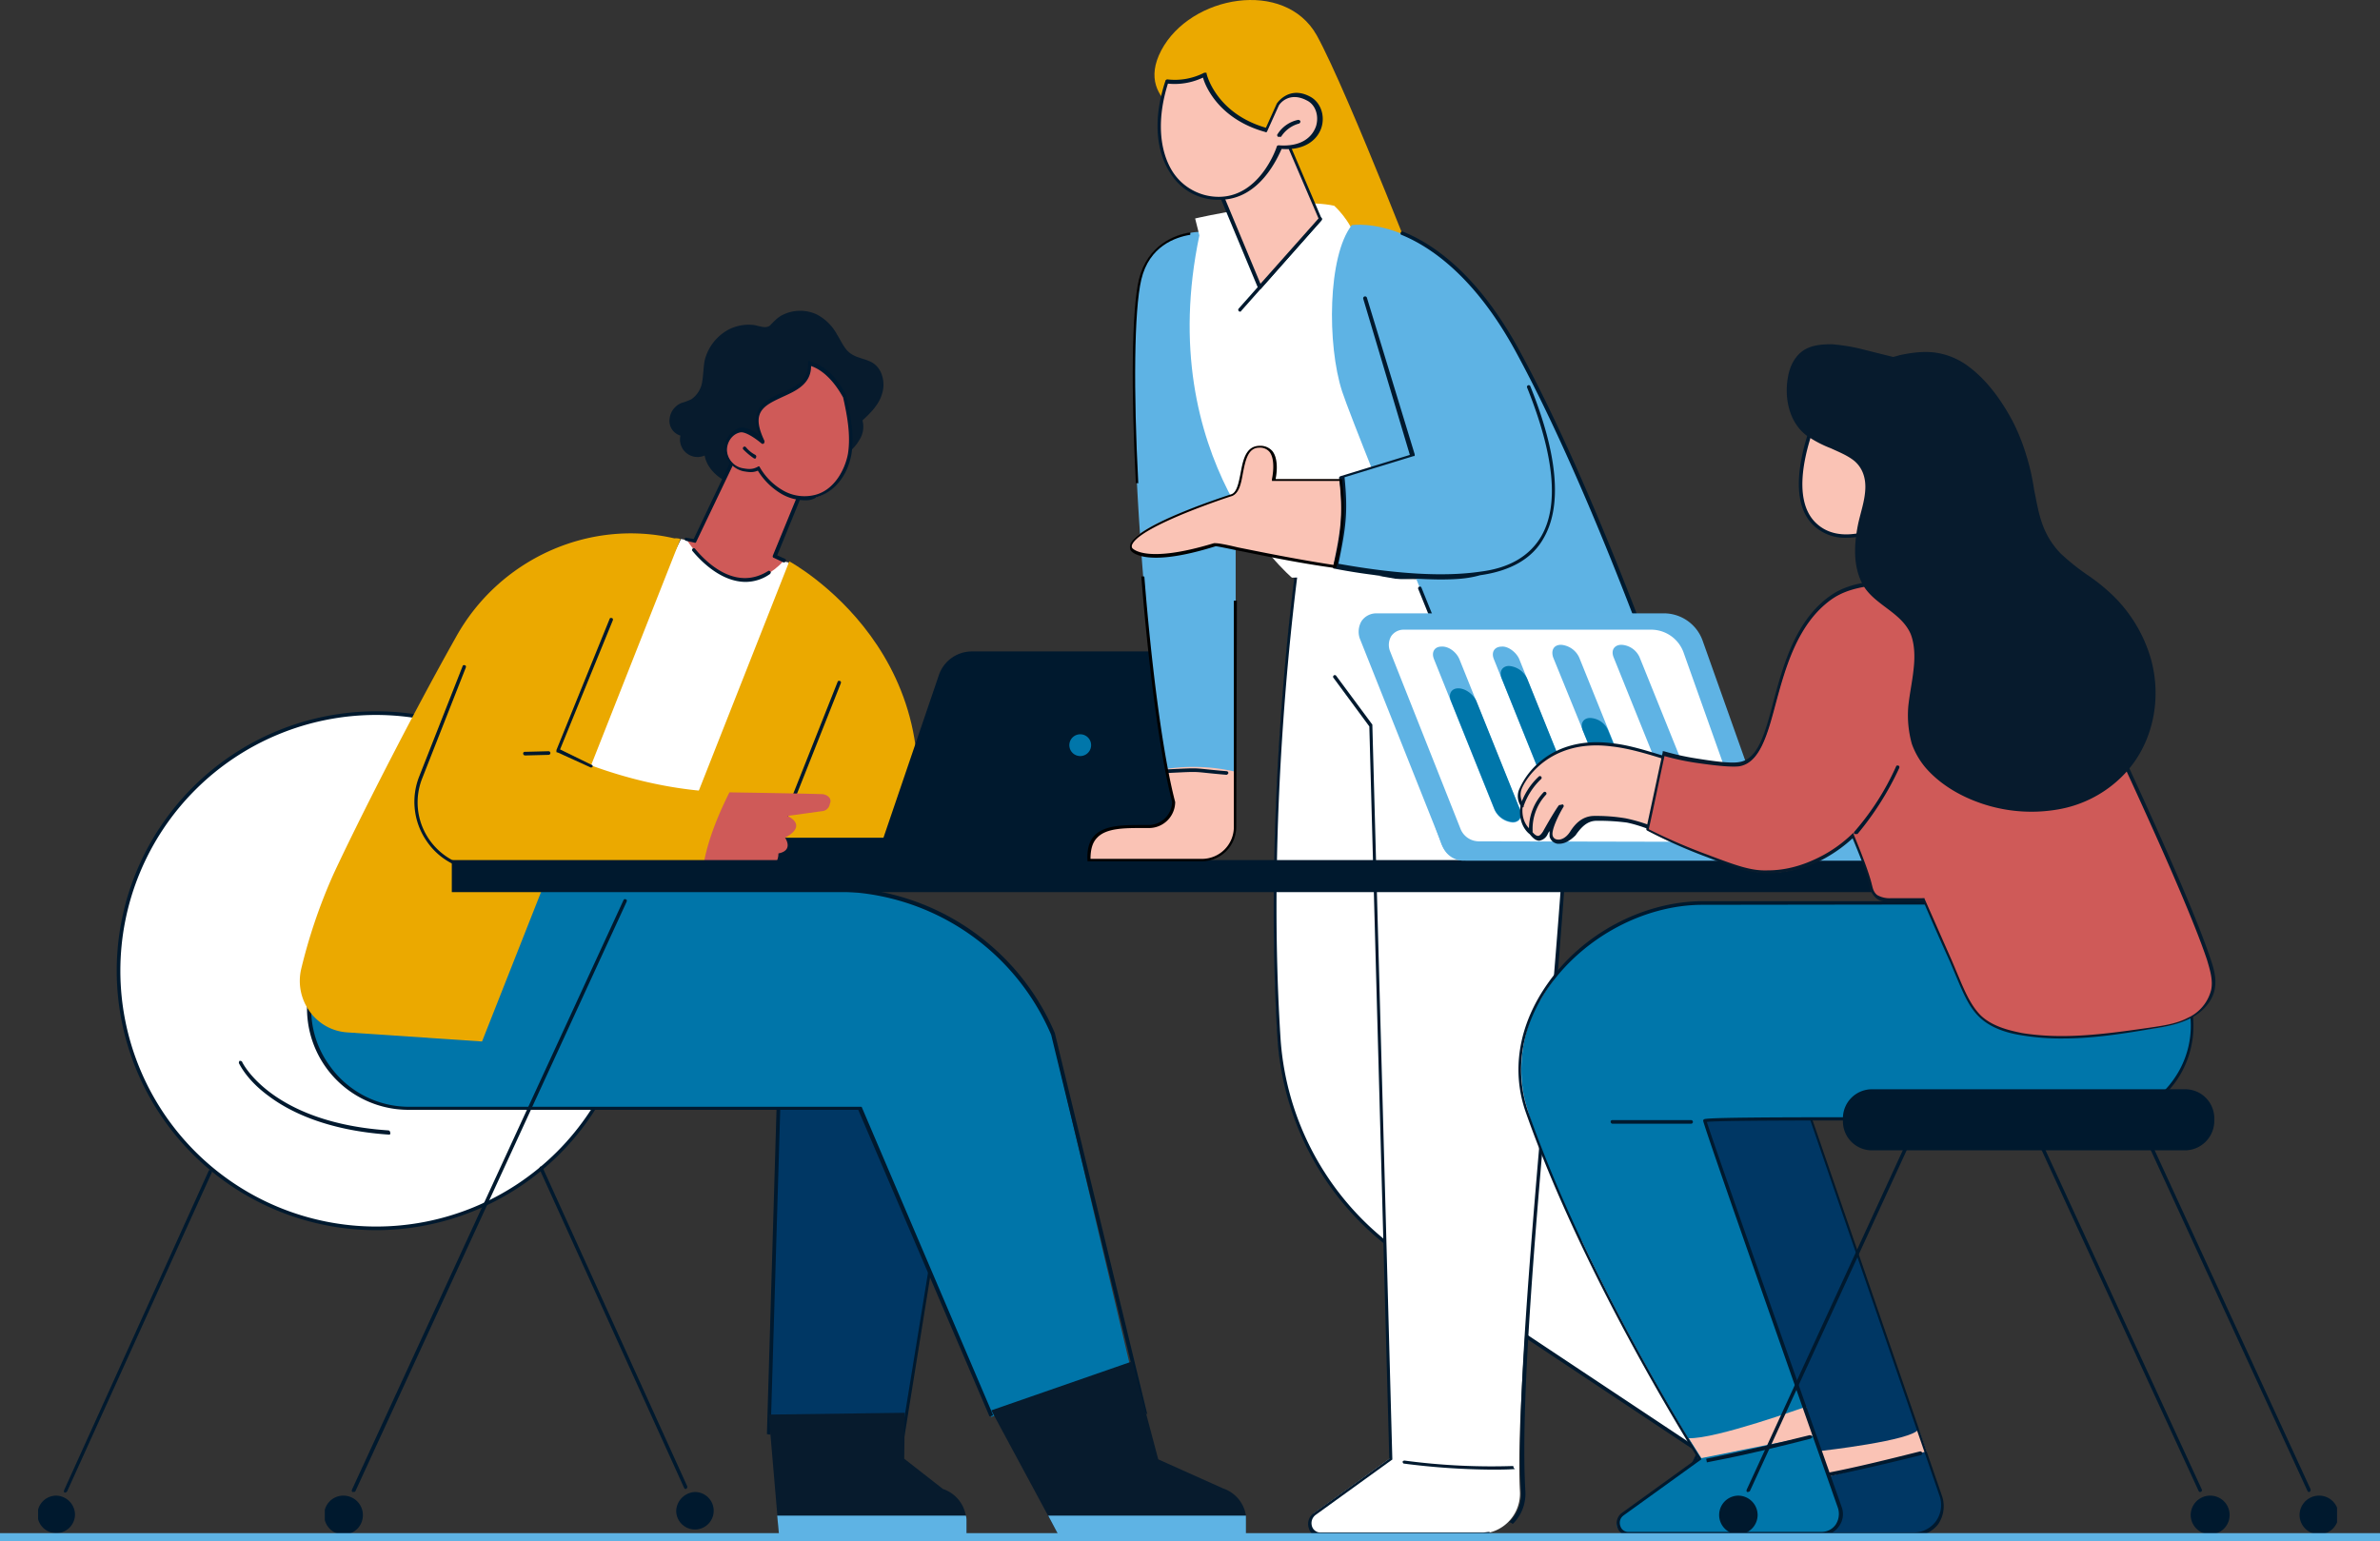 <svg data-name="Group 60" xmlns="http://www.w3.org/2000/svg" width="905.131" height="586.157"><rect width="100%" height="100%" fill="#333333" stroke="none"/><defs><clipPath id="a"><path data-name="Rectangle 4" fill="none" d="M0 0h905.131v586.157H0z"/></clipPath><clipPath id="b"><path data-name="Rectangle 5" fill="none" d="M0 0h14.721v15.184H0z"/></clipPath><clipPath id="c"><path data-name="Path 58" d="m37.1 146.528 32.2 247.5h355.155l30.823-247.5Z" transform="translate(-37.1 -146.528)" fill="none"/></clipPath><clipPath id="d"><path data-name="Path 61" d="m36.5 146.528 31.973 247.5h357.912l29.673-247.5Z" transform="translate(-36.5 -146.528)" fill="none"/></clipPath><clipPath id="e"><path data-name="Rectangle 8" fill="none" d="M0 0h221.97v372.173H0z"/></clipPath><clipPath id="f"><path data-name="Rectangle 9" fill="none" d="M0 0h221.97v373.553H0z"/></clipPath><clipPath id="g"><path data-name="Path 87" d="M216.2 95.628V460.21h80.967l51.295-364.582Z" transform="translate(-216.2 -95.628)" fill="none"/></clipPath><clipPath id="h"><path data-name="Path 91" d="M215.6 94.928v366.193h85.108l50.144-366.193Z" transform="translate(-215.6 -94.928)" fill="none"/></clipPath><clipPath id="i"><path data-name="Rectangle 12" fill="none" d="M0 0h16.791v16.561H0z"/></clipPath><clipPath id="j"><path data-name="Rectangle 14" fill="none" d="M0 0h15.181v16.561H0z"/></clipPath><clipPath id="k"><path data-name="Rectangle 16" fill="none" d="M0 0h138.242v182.176H0z"/></clipPath><clipPath id="l"><path data-name="Rectangle 18" fill="none" d="M0 0h141.235v182.176H0z"/></clipPath><clipPath id="m"><path data-name="Path 130" d="m250.8 149.128 45.544 241.522h212.309V149.128Z" transform="translate(-250.8 -149.128)" fill="none"/></clipPath><clipPath id="n"><path data-name="Rectangle 23" fill="none" d="M0 0h14.491v16.561H0z"/></clipPath></defs><g data-name="Group 9"><g data-name="Group 8" clip-path="url(#a)"><path data-name="Path 48" d="M297.646 548.203c0 12.191 1.15 23.692 12.881 30.593 5.981 3.45 12.881 2.07 19.322.92 6.211-1.15 12.421-2.3 18.632-2.99a87.6 87.6 0 0 0 10.811-1.61 54.509 54.509 0 0 0-8.051-4.37c-7.131-2.99-15.871-6.441-18.172-14.721-1.61-5.98 6.211-9.2 9.661-5.52l25.762-159.864h-71.536l-4.37 152.27a5.311 5.311 0 0 1 5.06 5.29" fill="#003764"/><path data-name="Path 49" d="m293.046 545.673 4.6-154.344h70.386l-25.766 158.254a9.96 9.96 0 0 0 1.15.23l25.762-159.864h-72.912l-4.6 155.494a2.918 2.918 0 0 0 1.38.23" fill="#00192e"/><path data-name="Path 50" d="M241.061 369.248a97.989 97.989 0 1 1-97.989-97.989 98.069 98.069 0 0 1 97.989 97.989" fill="#fff"/><path data-name="Path 51" d="M143.073 271.949a97.3 97.3 0 1 0 97.3 97.3 97.481 97.481 0 0 0-97.3-97.3m0 195.977a98.679 98.679 0 1 1 98.679-98.679 98.806 98.806 0 0 1-98.679 98.679" fill="#00192e"/><path data-name="Path 52" d="M147.903 431.583c-23.922-1.61-38.183-8.971-45.774-14.721-8.511-6.211-11.041-12.192-11.271-12.422a1.383 1.383 0 0 1 .23-.92 1.383 1.383 0 0 1 .92.23c0 .23 11.041 23.232 55.665 26.222a.734.734 0 0 1 .69.69c.23.69 0 .92-.46.92" fill="#00192e"/><path data-name="Path 53" d="M24.842 567.755h-.23c-.23 0-.46-.46-.23-.92l54.975-121.451c0-.23.46-.46.92-.23.23 0 .46.46.23.92L25.528 567.295c-.23.23-.46.46-.69.46" fill="#00192e"/></g></g><g data-name="Group 11"><g data-name="Group 10" clip-path="url(#b)" transform="translate(14.491 567.983)"><path data-name="Path 54" d="M14.031 8.053A7.131 7.131 0 1 1 6.9.922a7.316 7.316 0 0 1 7.131 7.131" fill="#00192e"/></g></g><g data-name="Group 13"><g data-name="Group 12" clip-path="url(#a)" fill="#00192e"><path data-name="Path 55" d="M260.843 566.375c-.23 0-.46 0-.69-.46l-54.975-121.221a1.383 1.383 0 0 1 .23-.92 1.383 1.383 0 0 1 .92.23l54.975 121.221a.84.84 0 0 1-.46 1.15"/><path data-name="Path 56" d="M257.163 574.656a7.131 7.131 0 1 0 7.131-7.131 7.486 7.486 0 0 0-7.131 7.131"/></g></g><g data-name="Group 15"><g data-name="Group 14" clip-path="url(#c)" transform="translate(85.338 337.044)"><path data-name="Path 57" d="M299.027 205.408c2.76 13.341 13.111 30.363 26.912 34.273 9.431 2.53 21.852 2.99 31.283.92 4.6-.92 9.2-2.3 13.8-2.99l7.591-.69c-.23-.23-.46-.69-.92-1.15l-10.581-7.591c-4.14-1.15-8.511-1.15-12.421-3.22-10.121-5.06-13.111-17.022-13.341-27.6a5.4 5.4 0 0 1 5.29-5.521L314.668 56.352a90.463 90.463 0 0 0-83.267-54.975H45.774l-11.5 32.893a38.032 38.032 0 0 0 35.883 50.382h171.365l50.144 117.31c2.99-1.38 6.671-.46 7.361 3.45" fill="#0075a9"/></g></g><g data-name="Group 17"><g data-name="Group 16" clip-path="url(#d)" fill="#00192e" transform="translate(83.957 337.044)"><path data-name="Path 59" d="M382.984 238.301a1.8 1.8 0 0 0 .92-.92l-13.111-9.661h-2.53Z"/><path data-name="Path 60" d="m293.737 201.268-49.914-117.08c0-.23-.23-.23-.69-.23H71.766a37.082 37.082 0 0 1-30.363-15.641 36.291 36.291 0 0 1-4.83-33.813L47.844 2.071h185.393a89.685 89.685 0 0 1 82.577 54.515l34.737 142.846c.69.23 1.15.92 1.84 1.61L317.198 55.895A91.241 91.241 0 0 0 233.237.46H47.154c-.23 0-.46.23-.69.46l-11.5 32.893a38.57 38.57 0 0 0 36.573 51.295h170.9l49.919 116.624a3.268 3.268 0 0 0 1.38-.46"/></g></g><g data-name="Group 19"><g data-name="Group 18" clip-path="url(#a)"><path data-name="Path 62" d="m301.327 231.235-1.38-17.25-40.944-8.971-59.345 119.15 72.456-2.3Z" fill="#fff"/><path data-name="Path 63" d="m254.173 330.143 46-116.62s67.856 36.573 43.7 116.62Z" fill="#eba900"/><path data-name="Path 64" d="M297.876 313.586c-.46 0-.69-.46-.46-.92l21.162-53.365c0-.23.46-.46.92-.23.23 0 .46.46.23.92l-21.163 53.362a.845.845 0 0 1-.69.23" fill="#00192e"/><path data-name="Path 65" d="M258.773 205.013 183.326 396.16l-51.065-3.45c-12.191-.69-20.472-12.421-17.712-24.152a206.883 206.883 0 0 1 12.192-35.879c8.511-18.4 29.443-59.805 46.694-90.4 16.331-29.443 50.374-45.084 83.037-37.493a5.77 5.77 0 0 1 2.3.23" fill="#eba900"/><path data-name="Path 66" d="M303.627 318.873h128.812l-4.142 11.272h-129.5Z" fill="#5fb3e4"/><path data-name="Path 67" d="M436.808 329.915H280.855a4.637 4.637 0 0 1-2.53-.69 4.38 4.38 0 0 1-1.61-5.29c1.84-3.91 5.52-5.29 11.271-5.29h159.173l-2.07 5.52a9.069 9.069 0 0 1-8.281 5.751" fill="#00192e"/><path data-name="Path 68" d="M433.359 329.913a7.4 7.4 0 0 0 6.9-4.83l26.452-69.236a6.6 6.6 0 0 0-.46-5.52 5.418 5.418 0 0 0-4.83-2.53h-92.008a13.259 13.259 0 0 0-12.421 9.2l-24.842 72.916Z" fill="#00192e"/><path data-name="Path 69" d="M414.957 283.449a4.14 4.14 0 1 1-4.14-4.14 4.123 4.123 0 0 1 4.14 4.14" fill="#0076aa"/><path data-name="Path 70" d="m212.079 285.749 20.472-49.914-55.665 17.482-16.562 42.09a25.7 25.7 0 0 0 23.692 34.963c26.222.23 58.655.23 83.5.23 2.53-17.482 5.52-20.242 10.121-29.213-36.113-.46-65.556-15.641-65.556-15.641" fill="#eba900"/><path data-name="Path 71" d="m224.73 291.963-12.651-5.754c-.23 0-.46 0-.46-.23v-.69l20.242-49.914c0-.23.46-.46.92-.23.23 0 .46.46.23.92l-20.012 48.998 11.731 5.751a.734.734 0 0 1 .69.69c0 .23-.46.46-.69.46" fill="#00192e"/><path data-name="Path 72" d="M262.684 331.524c-25.072 0-56.815-.23-78.9-.23a25.843 25.843 0 0 1-21.622-11.5 26.288 26.288 0 0 1-2.76-24.382l16.561-42.094c0-.23.46-.46.92-.23.23 0 .46.46.23.92l-16.559 42.097a24.78 24.78 0 0 0 2.53 23 25.1 25.1 0 0 0 20.472 11.041c23.462 0 57.735.23 83.5.23a.69.69 0 1 1 0 1.38 25.05 25.05 0 0 0-4.37-.23" fill="#00192e"/><path data-name="Path 73" d="M312.828 302.081c-7.131-.23-20.932-.46-35.423-.69-2.99 5.981-8.511 17.712-10.121 29.213 13.341 0 23.462 0 24.842-.46 4.14-.92 3.91-5.52 3.91-5.52 5.981-1.15 2.53-5.981 2.53-5.981 8.971-4.83.92-8.281.92-8.281l13.341-1.84a3.172 3.172 0 0 0 2.76-2.76c.92-1.84-.69-3.45-2.76-3.68" fill="#cf5a58"/><path data-name="Path 74" d="M199.658 287.36a.734.734 0 0 1-.69-.69.61.61 0 0 1 .69-.69l8.971-.23a.69.69 0 1 1 0 1.38Z" fill="#00192e"/><path data-name="Path 75" d="M277.404 125.195a18.331 18.331 0 0 0-9.431 11.961c-.46 2.53-.46 5.29-.92 8.051a9.875 9.875 0 0 1-4.14 6.671 23.942 23.942 0 0 1-3.68 1.38 7.316 7.316 0 0 0-4.6 6.211 5.789 5.789 0 0 0 4.14 6.211 6.671 6.671 0 0 0 9.2 7.591c.92 5.06 5.521 9.2 10.581 10.811s10.581 1.15 15.641.23a65.716 65.716 0 0 0 27.372-11.5 15.225 15.225 0 0 0 5.29-5.521 9.137 9.137 0 0 0 1.15-7.361c2.99-2.76 6.211-5.981 7.361-9.891 1.38-3.91.46-8.971-2.76-11.5-2.53-2.07-6.441-2.07-9.2-4.14-2.3-1.61-3.45-4.6-5.06-7.131a18.561 18.561 0 0 0-7.591-7.591 14.877 14.877 0 0 0-12.881 0c-2.07.92-3.45 2.53-5.06 4.14-1.61 1.38-4.37 0-6.441-.23a16.929 16.929 0 0 0-8.971 1.61" fill="#071b2d"/><path data-name="Path 76" d="m298.102 213.293-3.68-1.61 8.975-22.084s3.45-29.213-24.382-15.641l-15.181 31.973-2.53-.46c-.23 0 17.942 28.062 36.8 7.821" fill="#cf5a58"/><path data-name="Path 77" d="M283.615 221.344c-9.2 0-16.791-7.591-20.242-11.731a.651.651 0 0 1 .92-.92c5.29 6.441 16.1 15.871 27.832 8.511.23-.23.69 0 .92.23s0 .69-.23.92a16.178 16.178 0 0 1-9.2 2.99" fill="#00192e"/><path data-name="Path 78" d="m298.106 213.984-3.91-1.84c-.23 0-.46-.46-.23-.92l8.971-21.852c0-1.15.92-12.421-5.06-16.561-3.91-2.76-10.121-2.07-17.942 1.61l-15.182 31.742a.441.441 0 0 1-.69.23l-3.22-.69c-.23 0-.46-.46-.46-.69s.46-.69.69-.46l2.76.46 14.95-31.513.23-.23c8.741-4.14 15.181-4.83 19.782-1.61 7.131 5.06 5.751 17.482 5.521 17.942v.23l-8.741 21.392 2.99 1.38c.23 0 .46.46.23.92-.23.23-.46.46-.69.46" fill="#00192e"/><path data-name="Path 79" d="M288.446 178.331a25.211 25.211 0 0 0 9.2 9.2c3.91 2.07 8.511 2.99 12.651 1.61 7.131-1.84 11.731-9.2 12.881-16.331s-.23-14.491-2.07-21.852c0 0-4.83-10.351-13.341-12.651.92 16.1-28.062 8.741-17.252 29.673 0 0-5.981-5.29-8.971-4.37a7.491 7.491 0 0 0-5.29 7.821c.23 3.45 3.22 6.441 6.671 7.131a7.678 7.678 0 0 0 5.521-.23" fill="#cf5a58"/><path data-name="Path 80" d="M288.446 177.41c.23 0 .46 0 .46.23a23.954 23.954 0 0 0 8.971 8.971 16.377 16.377 0 0 0 12.191 1.61c7.131-1.84 11.271-9.431 12.421-15.641 1.15-7.361-.46-15.181-1.84-21.392-.46-.69-4.83-9.431-12.191-11.961 0 6.9-5.751 9.431-10.811 11.731-3.91 1.84-7.591 3.45-8.741 6.671-.92 2.53-.23 5.751 1.84 10.121a1.383 1.383 0 0 1-.23.92.7.7 0 0 1-.92 0c-1.61-1.38-6.211-4.83-8.281-4.14-2.99.69-5.06 3.91-4.83 7.131a7.313 7.313 0 0 0 5.981 6.441c2.53.46 3.91.46 5.981-.69-.23.23-.23 0 0 0m17.942 12.881a17.981 17.981 0 0 1-8.971-2.3 26.253 26.253 0 0 1-9.2-8.971c-2.07.92-3.91.46-5.52.23a9.32 9.32 0 0 1-7.131-7.821 8.524 8.524 0 0 1 5.751-8.741c2.07-.46 5.29 1.15 7.361 2.76-1.38-3.45-1.61-6.211-.69-8.511 1.38-3.91 5.29-5.751 9.431-7.591 5.29-2.3 10.351-4.83 9.891-11.5 0-.23 0-.46.23-.46s.46-.23.46 0c8.971 2.3 13.571 12.651 13.8 12.881 1.38 6.441 3.22 14.261 2.07 22.082-1.38 8.511-6.671 14.951-13.341 16.791a7.1 7.1 0 0 1-4.14 1.15" fill="#00192e"/><path data-name="Path 81" d="M287.066 174.424h-.23a27.418 27.418 0 0 1-4.14-3.45.651.651 0 0 1 .92-.92 11.7 11.7 0 0 0 3.68 2.99c.23.23.46.46.23.92 0 .46-.23.46-.46.46" fill="#00192e"/><path data-name="Path 82" d="M490.175 117.835c2.07 1.15 54.515 0 54.515 0s-31.975-82.808-43.936-104.43c-12.191-21.622-48.074-15.181-59.115 5.751s16.791 28.062 16.791 28.062Z" fill="#eba900"/></g></g><g data-name="Group 21"><g data-name="Group 20" clip-path="url(#e)" transform="translate(483.733 212.373)"><path data-name="Path 83" d="M9.661.69S-3.22 89.478 2.3 181.946a108.547 108.547 0 0 0 55.665 88.328l104.2 69.236-15.412 31.513h12.881a46.667 46.667 0 0 0 38.643-20.472c8.051-11.731 16.561-26.222 18.632-36.343 2.3-11.731 3.91-24.152 3.22-36.8a16.07 16.07 0 0 0-7.131-12.651c-21.622-14.491-91.318-63.026-108.34-93.158-20.012-35.883-25.3-159.174-25.3-159.174Z" fill="#fff"/></g></g><g data-name="Group 23"><g data-name="Group 22" clip-path="url(#f)" transform="translate(483.733 210.993)"><path data-name="Path 84" d="M147.904 371.943h11.731a46.521 46.521 0 0 0 38.183-20.242c10.351-15.411 16.792-27.833 18.4-36.113a146.881 146.881 0 0 0 3.22-36.573 15.6 15.6 0 0 0-6.671-11.961c-21.162-14.261-91.548-63.026-108.57-93.388-19.322-34.5-24.842-149.743-25.3-158.944L10.351 2.76C9.201 11.501-2.3 96.148 3.22 183.326a107.876 107.876 0 0 0 55.435 87.868l104.2 69.236c.23.23.23.46.23.92Zm11.961 1.38h-12.882c-.23 0-.46 0-.46-.23v-.69l15.181-31.053-103.738-69.006a109.136 109.136 0 0 1-55.9-88.788C-3.454 92.008 9.197 2.99 9.427 2.07c0-.23 0-.23.23-.46h.46l69.7 12.191c.23 0 .46.23.46.69 0 1.15 5.29 123.521 25.3 158.714 16.791 30.133 86.948 78.667 108.11 92.928a16.738 16.738 0 0 1 7.361 12.881 150.457 150.457 0 0 1-3.22 37.033c-1.84 8.511-8.051 20.932-18.632 36.573a48.12 48.12 0 0 1-39.333 20.7" fill="#00192e"/></g></g><g data-name="Group 25"><g data-name="Group 24" clip-path="url(#a)"><path data-name="Path 85" d="M648.198 543.603h-.46a.7.7 0 0 1 0-.92c15.641-19.092 33.583-40.484 39.333-66.246 0-.23.46-.46.69-.46s.46.46.46.69c-5.981 25.992-23.922 47.844-39.794 66.936Z" fill="#00192e"/></g></g><g data-name="Group 27"><g data-name="Group 26" clip-path="url(#g)" transform="translate(497.304 219.964)"><path data-name="Path 86" d="M95.228.46c18.632 26.222-17.942 280.165-14.491 346.871a15.243 15.243 0 0 1-15.181 16.1H5.29a4.429 4.429 0 0 1-2.53-8.051l28.983-20.932-8.051-278.785L2.53 27.142 4.83.23Z" fill="#fff"/></g></g><g data-name="Group 29"><g data-name="Group 28" clip-path="url(#h)" fill="#00192e" transform="translate(495.924 218.354)"><path data-name="Path 88" d="M70.616 364.353c-.92 0-1.84.23-2.76.23H6.441a3.359 3.359 0 0 1-3.45-2.53 3.934 3.934 0 0 1 1.38-4.14l28.983-20.932c.23 0 .23-.23.23-.46L25.992 57.505v-.23l-13.8-18.632a.651.651 0 1 0-.92.92l13.571 18.4 7.59 278.555-28.753 20.7a5.021 5.021 0 0 0-1.84 5.751 4.71 4.71 0 0 0 4.83 3.45h61.415a10.315 10.315 0 0 0 2.53-.23 4.782 4.782 0 0 1 0-1.84"/><path data-name="Path 89" d="M90.628 219.439a12.843 12.843 0 0 1-1.15-1.84c-4.6 53.825-8.511 104.2-6.9 131.572a14.683 14.683 0 0 1-3.91 10.811l-.69.69a1.988 1.988 0 0 1 1.38.69l.46-.46a16.106 16.106 0 0 0 4.37-11.961c-1.61-26.912 1.84-76.137 6.441-129.5"/><path data-name="Path 90" d="M92.928 178.266h1.38c6.9-81.887 13.111-162.164 2.99-176.656a.671.671 0 1 0-1.15.69c9.891 14.491 3.68 94.308-3.22 175.966"/></g></g><g data-name="Group 31"><g data-name="Group 30" clip-path="url(#a)"><path data-name="Path 92" d="M575.512 557.636a249.778 249.778 0 0 1-41.4-2.07c-.23 0-.69.23-.69.46s.23.69.46.69a273.981 273.981 0 0 0 33.353 2.3c2.99 0 5.98 0 8.971-.23a1.265 1.265 0 0 1-.69-1.15" fill="#00192e"/><path data-name="Path 93" d="M457.281 88.162s-19.092-.69-23.692 17.712c-6.9 27.832 2.07 158.484 12.881 199.2a9.228 9.228 0 0 1-9.2 9.2c-11.5 0-23.462-.92-23 12.881h43.014a12.763 12.763 0 0 0 12.651-12.651V179.94Z" fill="#5eb3e4"/><path data-name="Path 94" d="M443.94 292.42h-.23c.92 4.83 1.84 9.2 2.76 12.651a9.228 9.228 0 0 1-9.2 9.2c-11.5 0-23.462-.92-23 12.881h43.014a12.763 12.763 0 0 0 12.648-12.649V293.57a70.3 70.3 0 0 0-25.992-1.15" fill="#fac3b5"/><path data-name="Path 95" d="M466.48 294.721c-13.8-1.15-8.511-1.38-22.312-.69a.69.69 0 1 1 0-1.38c13.8-.69 8.511-.46 22.312.69a.734.734 0 0 1 .69.69 1.037 1.037 0 0 1-.69.69" fill="#00192e"/><path data-name="Path 96" d="m566.08 217.893-74.757 1.84s-53.134-44.854-35.192-130.191l-1.61-6.441s36.573-8.511 52.9-4.83c0 0 6.211 5.521 8.281 12.881 1.84 7.131 50.374 126.741 50.374 126.741" fill="#fff"/><path data-name="Path 97" d="M471.542 118.525c-.23 0-.23 0-.46-.23a.7.7 0 0 1 0-.92l30.593-34.5a.651.651 0 1 1 .92.92l-30.593 34.5c0 .23-.23.23-.46.23" fill="#00192e"/><path data-name="Path 98" d="m487.183 48.369 14.951 34.963-23.231 25.992-17.712-43.013Z" fill="#fac3b5"/><path data-name="Path 99" d="m462.111 66.541 17.251 41.4 22.082-24.842-14.491-33.81Zm17.022 43.474c-.23 0-.46-.23-.69-.46l-17.942-43.014c0-.23 0-.69.23-.69l25.992-17.942h.46c.23 0 .23.23.46.23l14.951 34.963v.69l-23 25.992c-.23.23-.23.23-.46.23" fill="#00192e"/><path data-name="Path 100" d="m481.662 49.519 4.37-9.661s4.14-6.441 11.961-2.3 5.29 20.012-11.271 18.4c0 0-6.671 20.932-24.382 19.552-17.482-1.38-26.452-20.012-18.632-44.394a25.942 25.942 0 0 0 14.492-2.529c0-.23 3.45 15.411 23.462 20.932" fill="#fac3b5"/><path data-name="Path 101" d="M444.17 31.807c-4.14 13.111-3.45 25.3 1.84 33.583a20.848 20.848 0 0 0 16.1 9.431c16.791 1.15 23.462-18.862 23.462-19.092s.46-.46.69-.46c8.741.69 12.881-3.22 14.261-7.361 1.15-3.91-.23-8.051-3.45-9.661-6.9-3.68-10.581 1.38-10.811 2.07l-4.37 9.661a.441.441 0 0 1-.69.23c-17.482-4.83-22.772-17.252-23.692-20.7a25.153 25.153 0 0 1-13.341 2.3m19.782 44.164h-1.608a21.143 21.143 0 0 1-17.252-10.121c-5.751-8.741-6.441-21.392-1.84-35.193 0-.23.46-.46.69-.46a24.393 24.393 0 0 0 14.031-2.53h.69c.23 0 .23.23.23.46 0 0 3.45 14.951 22.542 20.472l4.14-9.2s4.6-7.131 12.881-2.53c3.68 2.07 5.521 6.9 4.14 11.5s-6.211 8.971-15.181 8.281c-1.38 2.99-8.281 19.322-23.462 19.322" fill="#00192e"/><path data-name="Path 102" d="M486.263 52.049h-.23c-.23-.23-.46-.69-.23-.92a12.15 12.15 0 0 1 7.821-5.52.918.918 0 0 1 .92.46.918.918 0 0 1-.46.92 11.683 11.683 0 0 0-6.9 5.06Z" fill="#00192e"/><path data-name="Path 103" d="M578.042 316.803s-61.876-150.433-67.626-167.915c-5.75-17.712-5.52-51.525 3.68-63.256 0 0 33.813-5.521 63.026 48.074s57.275 134.332 57.275 134.332-14.265 32.433-56.355 48.765" fill="#5eb3e4"/><path data-name="Path 104" d="M533.418 88.852c12.421 5.06 28.523 16.792 43.7 44.624 29.213 53.595 57.275 134.332 57.275 134.332s-14.261 32.663-56.355 48.994c0 0-19.782-48.074-37.953-92.928Z" fill="#5eb3e4"/><path data-name="Path 105" d="M578.042 317.492c-.23 0-.46 0-.69-.46s-20.012-48.534-37.953-92.928a.671.671 0 0 1 1.15-.69c16.792 41.634 35.193 86.488 37.723 92.238 38.874-15.181 53.825-44.854 55.2-48.074-1.84-5.06-28.983-82.347-57.045-133.872-15.411-28.293-32.2-39.794-43.474-44.394-.23 0-.46-.46-.23-.92 0-.23.46-.46.92-.23 11.5 4.6 28.523 16.331 44.164 45.084 28.987 53.134 57.05 133.642 57.28 134.334v.46c-.23.46-14.951 33.353-57.045 49.454" fill="#00192e"/><path data-name="Path 106" d="M581.032 147.967c-9.431-23.692-62.106-34.273-62.106-34.273l18.172 59.573-27.143 8.054c1.38 14.031.69 20.472-2.3 34.273 17.942 3.22 38.183 5.52 54.975 3.22 39.794-5.52 27.833-47.154 18.4-70.846" fill="#5eb3e4"/><path data-name="Path 107" d="M509.955 182.241h-25.532s2.99-12.881-5.521-12.651c-8.511 0-5.06 16.331-10.581 18.632 0 0-46.694 14.491-37.033 21.622 0 0 2.99 5.751 30.593-2.76 1.15-.23 21.162 4.83 45.544 8.281a77 77 0 0 0 2.53-33.123" fill="#fac3b5"/><path data-name="Path 108" d="M547.449 220.424a225.122 225.122 0 0 1-40.024-4.14c-.23 0-.23 0-.46-.23v-.46c2.99-13.8 3.91-20.012 2.3-33.813 0-.23 0-.23.23-.46a.8.8 0 0 1 .46-.23l26.222-8.051-17.712-59.346a.727.727 0 0 1 1.38-.46l18.172 59.575v.46c0 .23-.23.23-.46.23l-26.222 8.047c1.38 13.571.46 19.322-2.3 32.893 21.852 3.91 40.024 5.06 54.055 2.99 11.041-1.38 18.632-5.981 23-13.341 6.9-11.731 5.06-30.823-5.29-56.585a.671.671 0 0 1 1.15-.69c10.581 26.222 12.191 45.774 5.06 57.965-4.37 7.821-12.651 12.421-24.152 14.031-4.83 1.38-9.661 1.61-15.411 1.61" fill="#00192e"/><path data-name="Path 109" d="M763.438 339.345H171.825v-12.191h591.613v12.191" fill="#00192e"/><path data-name="Path 110" d="M836.814 567.525c-.23 0-.46 0-.69-.46l-103.279-224.27a.671.671 0 0 1 1.15-.69l103.279 224.27c.23.46.23.92-.46 1.15" fill="#00192e"/></g></g><g data-name="Group 33"><g data-name="Group 32" clip-path="url(#i)" transform="translate(831.754 567.985)"><path data-name="Path 111" d="M1.38 8.281a7.412 7.412 0 0 0 7.361 7.361 7.361 7.361 0 1 0 0-14.721A7.412 7.412 0 0 0 1.38 8.282" fill="#00192e"/></g></g><g data-name="Group 35"><g data-name="Group 34" clip-path="url(#a)"><path data-name="Path 112" d="M134.332 567.523h-.23c-.23 0-.46-.46-.23-.92l103.279-224.27c0-.23.46-.46.92-.23.23 0 .46.46.23.92l-103.283 224.5c-.23-.23-.46 0-.69 0" fill="#00192e"/></g></g><g data-name="Group 37"><g data-name="Group 36" clip-path="url(#j)" transform="translate(123.521 567.985)"><path data-name="Path 113" d="M14.491 8.281a7.361 7.361 0 1 1-14.721 0A7.267 7.267 0 0 1 7.131.92a7.412 7.412 0 0 1 7.361 7.361" fill="#00192e"/></g></g><g data-name="Group 39"><g data-name="Group 38" clip-path="url(#a)"><path data-name="Path 114" d="M557.57 327.383h178.036a5.06 5.06 0 0 0 2.99-.92 4.835 4.835 0 0 0 1.84-5.98c-2.07-4.37-6.441-5.981-12.881-5.981H545.839l2.3 6.441a10.21 10.21 0 0 0 9.431 6.441" fill="#5fb3e4"/><path data-name="Path 115" d="M556.65 327.383a8.659 8.659 0 0 1-8.051-5.521l-31.513-79.127a7.983 7.983 0 0 1 .69-6.441 6.775 6.775 0 0 1 5.521-2.99h109.49a15.639 15.639 0 0 1 14.721 10.351l29.673 83.5H556.65" fill="#5fb3e4"/><path data-name="Path 116" d="M562.4 320.023a7.533 7.533 0 0 1-6.9-4.6l-26.912-67.856a6.6 6.6 0 0 1 .46-5.521 5.7 5.7 0 0 1 4.83-2.53h93.848a13.12 13.12 0 0 1 12.651 8.971l25.532 71.766Z" fill="#fff"/><path data-name="Path 117" d="m577.812 250.786 23 57.275c1.15 2.76-.23 4.83-2.76 4.83a8.309 8.309 0 0 1-6.9-4.83l-23-57.275c-1.15-2.76.23-4.83 2.99-4.83 2.3-.23 5.52 2.07 6.671 4.83" fill="#5fb3e4"/><path data-name="Path 118" d="m600.583 250.096 23 57.045c1.15 2.76-.23 4.83-2.76 4.83a8.309 8.309 0 0 1-6.9-4.83l-23.232-57.045c-.92-2.76.23-4.83 2.99-4.83a8.309 8.309 0 0 1 6.9 4.83" fill="#5fb3e4"/><path data-name="Path 119" d="m623.586 250.096 23 57.045c1.15 2.76-.23 4.83-2.99 4.83a8.02 8.02 0 0 1-6.9-4.83l-23-57.045c-1.15-2.76.23-4.83 2.99-4.83a8.02 8.02 0 0 1 6.9 4.83" fill="#5fb3e4"/><path data-name="Path 120" d="m555.04 250.786 23 57.275c1.15 2.76-.23 4.83-2.76 4.83a8.309 8.309 0 0 1-6.9-4.83l-23-57.275c-1.15-2.76.23-4.83 2.76-4.83 2.76-.23 5.75 2.07 6.9 4.83" fill="#5fb3e4"/><path data-name="Path 121" d="m580.802 258.147 20.007 49.685c1.15 2.76-.23 4.83-2.76 4.83a8.309 8.309 0 0 1-6.9-4.83l-20.012-49.684c-1.15-2.76.23-4.83 2.76-4.83a8.309 8.309 0 0 1 6.9 4.83" fill="#0076aa"/><path data-name="Path 122" d="m641.527 294.72 5.06 12.421c1.15 2.76-.23 4.83-2.99 4.83a8.02 8.02 0 0 1-6.9-4.83l-5.06-12.421c-1.15-2.76.23-4.83 2.99-4.83a8.95 8.95 0 0 1 6.9 4.83" fill="#0076aa"/><path data-name="Path 123" d="m611.625 277.929 11.961 29.213c1.15 2.76-.23 4.83-2.76 4.83a8.309 8.309 0 0 1-6.9-4.83l-11.961-29.213c-1.15-2.76.23-4.83 2.76-4.83a7.753 7.753 0 0 1 6.9 4.83" fill="#0076aa"/><path data-name="Path 124" d="m561.48 266.658 16.561 41.174c1.15 2.76-.23 4.83-2.76 4.83a8.309 8.309 0 0 1-6.9-4.83l-16.561-41.174c-1.15-2.76.23-4.83 2.76-4.83 2.76 0 5.751 2.3 6.9 4.83" fill="#0076aa"/></g></g><g data-name="Group 41"><g data-name="Group 40" clip-path="url(#k)" transform="translate(600.814 402.37)"><path data-name="Path 125" d="m80.277.92 57.045 165.615a11.074 11.074 0 0 1-10.581 14.721H55.2L0 11.501Z" fill="#003764"/></g></g><g data-name="Group 43"><g data-name="Group 42" clip-path="url(#a)"><path data-name="Path 126" d="M692.592 551.884s34.963-3.91 37.033-8.281l2.99 8.511-37.953 9.661Z" fill="#fac3b5"/></g></g><g data-name="Group 45"><g data-name="Group 44" clip-path="url(#l)" transform="translate(599.203 402.37)"><path data-name="Path 127" d="M57.505 180.562h71.076a10.466 10.466 0 0 0 8.511-4.37 10.577 10.577 0 0 0 1.38-9.431L81.657 1.61 2.99 11.962Zm70.846 1.38H56.82c-.23 0-.46-.23-.69-.46L.92 11.731v-.46c0-.23.23-.23.46-.23L81.657.69c.23 0 .69 0 .69.46l57.045 165.612a12.094 12.094 0 0 1-1.61 10.811 11.933 11.933 0 0 1-9.431 4.37" fill="#00192e"/></g></g><g data-name="Group 47"><g data-name="Group 46" clip-path="url(#a)"><path data-name="Path 128" d="M671.2 564.075a37.613 37.613 0 0 1-5.06-.46c-.23 0-.69-.46-.46-.69 0-.23.46-.69.69-.46 8.971 1.38 18.4 0 27.832-2.07 11.961-2.3 23.922-5.29 35.883-8.281a.727.727 0 0 1 .46 1.38q-17.942 4.485-35.883 8.281c-8.281 1.38-15.871 2.76-23.462 2.3" fill="#00192e"/></g></g><g data-name="Group 49"><g data-name="Group 48" clip-path="url(#m)" transform="translate(576.891 343.025)"><path data-name="Path 129" d="m241.291.46 13.111 33.813a35.8 35.8 0 0 1-33.582 48.764c-59.805-.23-149.283-.69-149.283.23 0 1.38 39.334 113.17 51.295 147.213a7.431 7.431 0 0 1-6.9 9.891H42.783a4.051 4.051 0 0 1-2.3-7.361l29.443-21.162S27.142 144.912 4.37 80.048C-9.201 41.175 29.902.461 71.076.461h170.215" fill="#0076aa"/></g></g><g data-name="Group 51"><g data-name="Group 50" clip-path="url(#a)"><path data-name="Path 131" d="m642.217 547.053 4.83 7.591 42.324-8.511-2.53-11.041c-.23 0-34.5 12.421-44.624 11.961" fill="#fac3b5"/><path data-name="Path 132" d="M643.138 427.442h-29.9a.734.734 0 0 1-.69-.69.61.61 0 0 1 .69-.69h29.9a.69.69 0 1 1 0 1.38" fill="#00192e"/><path data-name="Path 133" d="M831.064 437.563H711.913a11.043 11.043 0 0 1-11.041-11.041v-1.15a11.043 11.043 0 0 1 11.041-11.041h119.151a11.043 11.043 0 0 1 11.041 11.041v1.15a11.2 11.2 0 0 1-11.041 11.041" fill="#00192e"/><path data-name="Path 134" d="M664.759 567.525h-.23c-.23 0-.46-.46-.23-.92l61.876-134.562c0-.23.46-.46.92-.23.23 0 .46.46.23.92l-61.88 134.562c-.23 0-.46.23-.69.23" fill="#00192e"/></g></g><g data-name="Group 53"><g data-name="Group 52" clip-path="url(#i)" transform="translate(652.338 567.985)"><path data-name="Path 135" d="M16.101 8.281a7.412 7.412 0 0 1-7.361 7.361 7.361 7.361 0 0 1 0-14.721 7.412 7.412 0 0 1 7.361 7.361" fill="#00192e"/></g></g><g data-name="Group 55"><g data-name="Group 54" clip-path="url(#a)"><path data-name="Path 136" d="M878.219 567.525c-.23 0-.46 0-.69-.46l-61.876-134.562a.671.671 0 1 1 1.15-.69l61.876 134.562a.84.84 0 0 1-.46 1.15" fill="#00192e"/></g></g><g data-name="Group 57"><g data-name="Group 56" clip-path="url(#n)" transform="translate(874.308 567.985)"><path data-name="Path 137" d="M.23 8.281a7.412 7.412 0 0 0 7.361 7.361 7.361 7.361 0 1 0 0-14.721A7.412 7.412 0 0 0 .23 8.282" fill="#00192e"/></g></g><g data-name="Group 59"><g data-name="Group 58" clip-path="url(#a)"><path data-name="Path 138" d="M706.623 317.265h-.46a.7.7 0 0 1 0-.92 105.451 105.451 0 0 0 23.692-49.454c0-.23.46-.69.69-.46.23 0 .69.46.46.69a106.377 106.377 0 0 1-24.152 50.144h-.23" fill="#00192e"/><path data-name="Path 139" d="M691.903 155.787s-14.951 31.743-1.38 43.934 38.183-5.981 38.183-5.981-21.163-47.153-36.803-37.953" fill="#fac3b5"/><path data-name="Path 140" d="M692.361 156.248c-1.15 2.76-14.031 31.743-1.38 43.014 11.961 10.811 33.353-3.45 36.8-5.751-1.84-4.37-15.871-33.583-28.753-37.723a8.4 8.4 0 0 0-6.671.46m9.891 48.3a17.353 17.353 0 0 1-12.191-4.37c-13.8-12.421.69-43.474 1.15-44.854a.225.225 0 0 1 .23-.23 9.244 9.244 0 0 1 7.821-.69c14.261 4.6 29.213 37.493 29.9 38.873a1.383 1.383 0 0 1-.23.92c-.69.69-14.031 10.351-26.682 10.351" fill="#00192e"/><path data-name="Path 141" d="M624.045 571.435s-10.351 5.751-8.971 9.431 12.651 2.99 12.651 2.99Z" fill="#0076aa"/><path data-name="Path 142" d="M585.402 380.288s-11.041 18.172-5.06 39.794c7.361 25.992 21.162 52.445 21.162 52.445l2.534-65.327Z" fill="#0076aa"/><path data-name="Path 143" d="M692.592 584.086h-73.147a4.418 4.418 0 0 1-4.37-3.22 4.8 4.8 0 0 1 1.61-5.29l28.983-20.932c-3.68-5.981-43.7-69.926-65.326-131.342-5.751-16.1-2.76-33.583 8.281-49.224 13.341-19.092 36.573-31.283 59.115-31.283h170.905l13.111 34.272a36.8 36.8 0 0 1-3.91 33.813 36.252 36.252 0 0 1-29.9 15.641h-.23c-89.248-.46-143.073-.46-148.593.23 1.61 5.29 20.242 58.425 51.295 146.523a7.8 7.8 0 0 1-.92 7.131 8.14 8.14 0 0 1-6.9 3.68m-45.088-239.91c-22.082 0-44.854 12.191-58.2 30.823-10.811 15.181-13.571 32.433-8.051 48.074 22.542 64.176 65.1 130.882 65.556 131.572l.23.46-29.673 21.392a3.445 3.445 0 0 0-1.15 3.91 3.108 3.108 0 0 0 3.22 2.3h73.147a6.558 6.558 0 0 0 5.52-2.76 7.434 7.434 0 0 0 .92-6.211c-34.043-96.839-51.294-146.293-51.294-147.443v-.23l.23-.23c.46-.46 1.38-1.38 149.743-.46h.23a34.763 34.763 0 0 0 28.988-15.181 35.22 35.22 0 0 0 3.91-32.663l-12.881-33.583Z" fill="#00192e"/><path data-name="Path 144" d="M470.392 228.475h-1.15v86.028a12.124 12.124 0 0 1-12.191 12.191h-42.324c0-3.45.69-6.211 2.53-8.051 3.45-3.68 10.351-3.68 17.252-3.68h2.53a9.964 9.964 0 0 0 9.891-9.891c-4.6-17.482-8.971-51.065-11.731-85.8h-1.15c2.76 34.733 7.131 68.086 11.731 85.8a9.046 9.046 0 0 1-8.741 8.741h-2.53c-7.131 0-14.261 0-18.172 3.91-2.07 2.07-2.99 5.29-2.76 9.431v.46h43.474a13.1 13.1 0 0 0 13.106-13.112Z"/><path data-name="Path 145" d="M432.898 183.851c-1.84-34.963-1.61-65.786 1.15-77.517 2.99-12.651 12.881-16.1 18.632-17.022v-.92c-5.981.92-16.331 4.83-19.552 17.942-2.76 11.731-2.99 42.784-1.15 77.517.23-.23.69 0 .92 0"/><path data-name="Path 146" d="M508.111 216.054h-.46c-15.181-2.07-28.753-5.06-37.033-6.671-4.37-.92-7.821-1.61-8.281-1.61-27.142 8.511-32.2 2.07-32.433 1.38a3.92 3.92 0 0 1 0-2.3c3.22-7.591 37.033-18.4 38.413-18.862 2.07-.69 2.76-4.37 3.45-7.821.92-4.83 1.84-10.581 7.361-10.581a5.941 5.941 0 0 1 4.83 2.07c2.3 2.99 1.61 8.511 1.15 10.581h25.3v.46a87.133 87.133 0 0 1-2.3 33.583Zm-45.774-9.431c.69 0 2.76.23 8.511 1.61 8.051 1.61 21.392 4.37 36.343 6.671a79.388 79.388 0 0 0 2.3-31.973h-25.758v-.69s1.61-7.131-.92-10.351a4.738 4.738 0 0 0-3.91-1.61c-4.37 0-5.29 5.06-6.211 9.661-.69 3.91-1.38 7.591-4.14 8.741-.23 0-34.733 11.271-37.953 18.4a1.467 1.467 0 0 0 0 1.38s4.6 6.211 31.053-1.84Z"/><path data-name="Path 147" d="M689.142 546.363c0-.23-.46-.46-.92-.46q-17.942 4.485-35.883 8.281l-3.45.69c0 .46.23.92.23 1.38l3.45-.69c11.961-2.3 24.152-5.29 35.883-8.281.69-.23.92-.69.69-.92" fill="#00192e"/><path data-name="Path 148" d="M642.217 290.81c-8.281-1.84-19.092-6.211-28.983-7.591-25.072-3.22-34.043 14.261-34.963 17.482a6.849 6.849 0 0 0 .69 5.521c-1.38 7.361 3.22 10.351 3.22 10.351s2.99 5.29 5.751.23c3.45-6.441 5.98-10.121 5.98-10.121s-4.83 8.281-4.14 11.271 5.061 3.68 8.051-.92c2.07-3.22 4.6-5.521 8.511-5.751h.46a66.369 66.369 0 0 1 11.271.92 55.131 55.131 0 0 1 16.1 5.751Z" fill="#fac3b5"/><path data-name="Path 149" d="M594.142 305.991h.23c.23.23.46.46.23.92-1.84 2.99-4.6 8.741-4.14 10.811a1.952 1.952 0 0 0 1.84 1.61c1.15.23 3.22-.46 4.83-2.99s4.37-5.981 9.2-5.981h.46a65.645 65.645 0 0 1 11.5.92 62.4 62.4 0 0 1 15.641 5.52l7.361-25.762c-2.76-.69-5.751-1.61-9.2-2.53-5.98-1.84-12.881-3.91-19.322-4.6-23.462-2.99-33.123 12.881-34.273 16.791a6.458 6.458 0 0 0 .69 4.83v.46c-1.15 6.9 2.99 9.661 2.99 9.661a.225.225 0 0 1 .23.23c.23.46 1.38 2.07 2.53 2.07.69 0 1.38-.92 1.84-1.61 3.45-6.211 5.981-10.121 6.21-10.121a4.678 4.678 0 0 0 1.15-.23m-1.15 14.951h-.69a3.7 3.7 0 0 1-2.99-2.76v-2.07a5.028 5.028 0 0 0-.69 1.15 4.31 4.31 0 0 1-3.22 2.53c-1.84 0-3.22-2.07-3.68-2.53-.69-.46-4.6-3.91-3.45-10.811a6.841 6.841 0 0 1-.69-5.75 28.483 28.483 0 0 1 8.741-11.5c4.83-3.91 13.571-8.281 27.142-6.441 6.441.69 13.341 2.99 19.552 4.83 3.45.92 6.9 2.07 9.661 2.76.23 0 .23 0 .46.23v.46l-7.819 27.147c0 .23-.23.23-.23.46h-.46c-2.07-.92-9.2-4.37-15.871-5.751a82.449 82.449 0 0 0-11.271-.69h-.23c-3.22 0-5.52 1.84-8.051 5.521-2.07 2.07-4.14 3.22-6.211 3.22" fill="#00192e"/><path data-name="Path 150" d="M582.182 316.803a.734.734 0 0 1-.69-.69 20.286 20.286 0 0 1 5.52-14.721.651.651 0 1 1 .92.92 19.062 19.062 0 0 0-5.06 13.8.734.734 0 0 1-.69.69" fill="#00192e"/><path data-name="Path 151" d="M578.961 307.142c-.46 0-.69-.46-.69-.92a25.676 25.676 0 0 1 6.9-10.811.651.651 0 1 1 .92.92 25.944 25.944 0 0 0-6.67 10.354c.23.23-.23.46-.46.46" fill="#00192e"/><path data-name="Path 152" d="M840.035 364.647c-9.891-29.443-48.994-111.1-54.975-123.521-2.07-4.37-4.37-8.971-7.821-12.421-8.05-8.048-20.471-8.511-31.742-8.048-26.452.92-39.563.23-48.994 6.9-24.612 17.712-18.862 61.185-34.963 63.486-3.91.46-13.111-.92-16.332-1.38a79.16 79.16 0 0 1-12.421-2.76l-6.211 28.98a195.348 195.348 0 0 0 22.772 9.891c11.041 4.14 16.561 6.211 23.232 6.211 10.811 0 18.862-4.6 21.622-5.981a50.226 50.226 0 0 0 10.581-7.821c3.68 9.2 5.981 15.181 6.671 19.092a6.859 6.859 0 0 0 2.3 4.14c1.38 1.15 3.68 1.15 5.521 1.15 4.14 0 8.281 0 12.421-.23 4.6 10.581 9.431 21.392 14.031 31.973 1.84 4.37 3.91 8.971 7.591 12.421 4.14 3.91 10.121 5.751 15.871 6.671 16.1 2.76 32.663.23 48.764-2.07 4.83-.69 9.891-1.61 14.491-3.91 4.37-2.3 8.281-6.211 9.2-11.271.69-3.91-.46-7.821-1.61-11.5" fill="#cf5a58"/><path data-name="Path 153" d="M705.703 317.262h-.46a.7.7 0 0 1 0-.92 99.441 99.441 0 0 0 15.871-24.842c0-.23.46-.46.92-.23.23 0 .46.46.23.92a112.918 112.918 0 0 1-15.871 25.072h-.69" fill="#00192e"/><path data-name="Path 154" d="M817.493 248.946a55.058 55.058 0 0 0-13.341-21.852 72.017 72.017 0 0 0-10.121-8.281 85.925 85.925 0 0 1-10.351-8.281 30.84 30.84 0 0 1-6.9-11.041c-1.61-4.37-2.3-8.971-3.22-13.341a83.4 83.4 0 0 0-2.99-13.111 76.4 76.4 0 0 0-5.06-12.651c-4.14-7.821-9.661-15.641-16.791-20.932a27.247 27.247 0 0 0-12.421-5.29c-4.6-.69-9.431 0-13.8.92-.69.23-1.61.46-2.53.69l-11.045-2.758a71.037 71.037 0 0 0-12.191-2.07c-3.68 0-7.591.23-10.811 2.3-3.45 2.3-5.29 6.211-5.981 10.351-1.38 7.821.46 17.022 7.131 22.082a43.791 43.791 0 0 0 9.2 4.83c2.99 1.38 6.441 2.76 8.971 4.83 3.22 2.76 4.37 6.671 4.14 10.811-.23 4.6-1.84 8.971-2.76 13.341-1.61 8.051-2.07 17.252 2.76 24.382 4.83 6.671 13.8 9.431 17.252 17.252 1.61 4.14 1.61 8.971 1.15 13.111-.46 4.83-1.61 9.891-2.07 14.721a40.517 40.517 0 0 0 1.384 14.031 29.24 29.24 0 0 0 5.981 9.891c5.52 5.98 12.881 10.121 20.242 12.651a59.063 59.063 0 0 0 29.673 2.3 45.413 45.413 0 0 0 22.772-11.271c13.111-11.961 17.022-31.053 11.731-47.614" fill="#071b2d"/><path data-name="Path 155" d="M784.83 395.01a89.523 89.523 0 0 1-15.641-1.15c-4.6-.69-11.5-2.3-16.331-6.9-3.68-3.45-5.751-8.281-7.591-12.421l-3.68-8.741c-3.45-7.591-6.9-15.411-10.121-23l-11.961.23c-2.3 0-4.37 0-5.98-1.38a7.743 7.743 0 0 1-2.53-4.6c-.69-3.91-2.99-9.891-6.441-18.172a54.333 54.333 0 0 1-10.121 7.361 45.332 45.332 0 0 1-21.852 5.98c-6.9 0-12.881-2.07-23.462-6.211a197.12 197.12 0 0 1-22.772-10.121l-.23-.23v-.46l6.21-28.983v-.46h.46a98.386 98.386 0 0 0 12.421 2.76c2.99.46 12.421 2.07 16.1 1.38 7.131-.92 9.891-10.581 13.111-23 3.68-13.571 8.281-30.823 21.622-40.254 8.051-5.751 18.862-6.211 38.413-6.671 3.45 0 7.131-.23 11.041-.23 11.5-.46 24.152.23 32.2 8.281 3.45 3.45 5.75 8.051 7.821 12.651 10.581 22.082 45.774 95.919 54.975 123.521 1.38 3.91 2.53 7.821 1.84 11.731-.69 4.6-4.37 8.971-9.431 11.5-4.6 2.3-9.891 3.22-14.491 3.91-11.961 2.07-23 3.68-33.583 3.68m-52.9-53.365v.23l10.351 23.462 3.68 8.741c1.84 4.14 3.91 8.741 7.361 12.191 4.6 4.37 11.271 5.751 15.641 6.671 15.641 2.53 31.283.46 48.764-2.07 4.6-.69 9.891-1.38 14.261-3.68a15.969 15.969 0 0 0 8.971-10.811c.69-3.68-.46-7.361-1.61-11.271-9.2-27.6-44.394-101.439-54.975-123.521-2.07-4.37-4.14-8.741-7.591-12.191-7.821-7.821-20.242-8.281-31.513-8.051-3.91 0-7.591.23-11.041.23-19.322.46-29.9.92-37.723 6.441-12.881 9.2-17.481 25.992-21.162 39.564-3.22 12.191-6.211 22.772-14.031 23.922-4.14.46-13.341-.92-16.561-1.38a96.449 96.449 0 0 1-11.731-2.53c-2.07 9.431-3.91 18.632-5.981 27.833a210.764 210.764 0 0 0 22.312 9.661c11.5 4.37 16.792 6.211 23 5.98 7.131 0 14.261-2.07 21.392-5.98a50.4 50.4 0 0 0 10.581-7.821l.46-.46.23.69c3.68 8.971 5.981 15.181 6.9 19.092.23.69.46 2.76 2.07 3.91a9.5 9.5 0 0 0 5.29 1.15Z" fill="#071b2d"/><path data-name="Path 156" d="M473.843 578.566v5.29h-71.307l-25.532-47.383 53.595-18.632 9.891 37.263 24.614 11.041a13.028 13.028 0 0 1 8.741 10.351Z" fill="#071b2d"/><path data-name="Path 157" d="M473.843 578.568v5.29h-71.307l-3.91-7.361h75.217Z" fill="#5eb3e4"/><path data-name="Path 158" d="M367.573 578.564v5.29h-71.307l-3.91-45.774 51.755-.69-.23 17.482 14.721 11.5a13.028 13.028 0 0 1 8.741 10.351 4.484 4.484 0 0 1 .23 1.84" fill="#071b2d"/><path data-name="Path 159" d="M367.576 578.568v5.29h-71.31l-.69-7.361h71.766a6.368 6.368 0 0 1 .23 2.07" fill="#5eb3e4"/><path data-name="Rectangle 24" fill="#5eb3e4" d="M0 583.166h905.131v2.99H0z"/></g></g></svg>